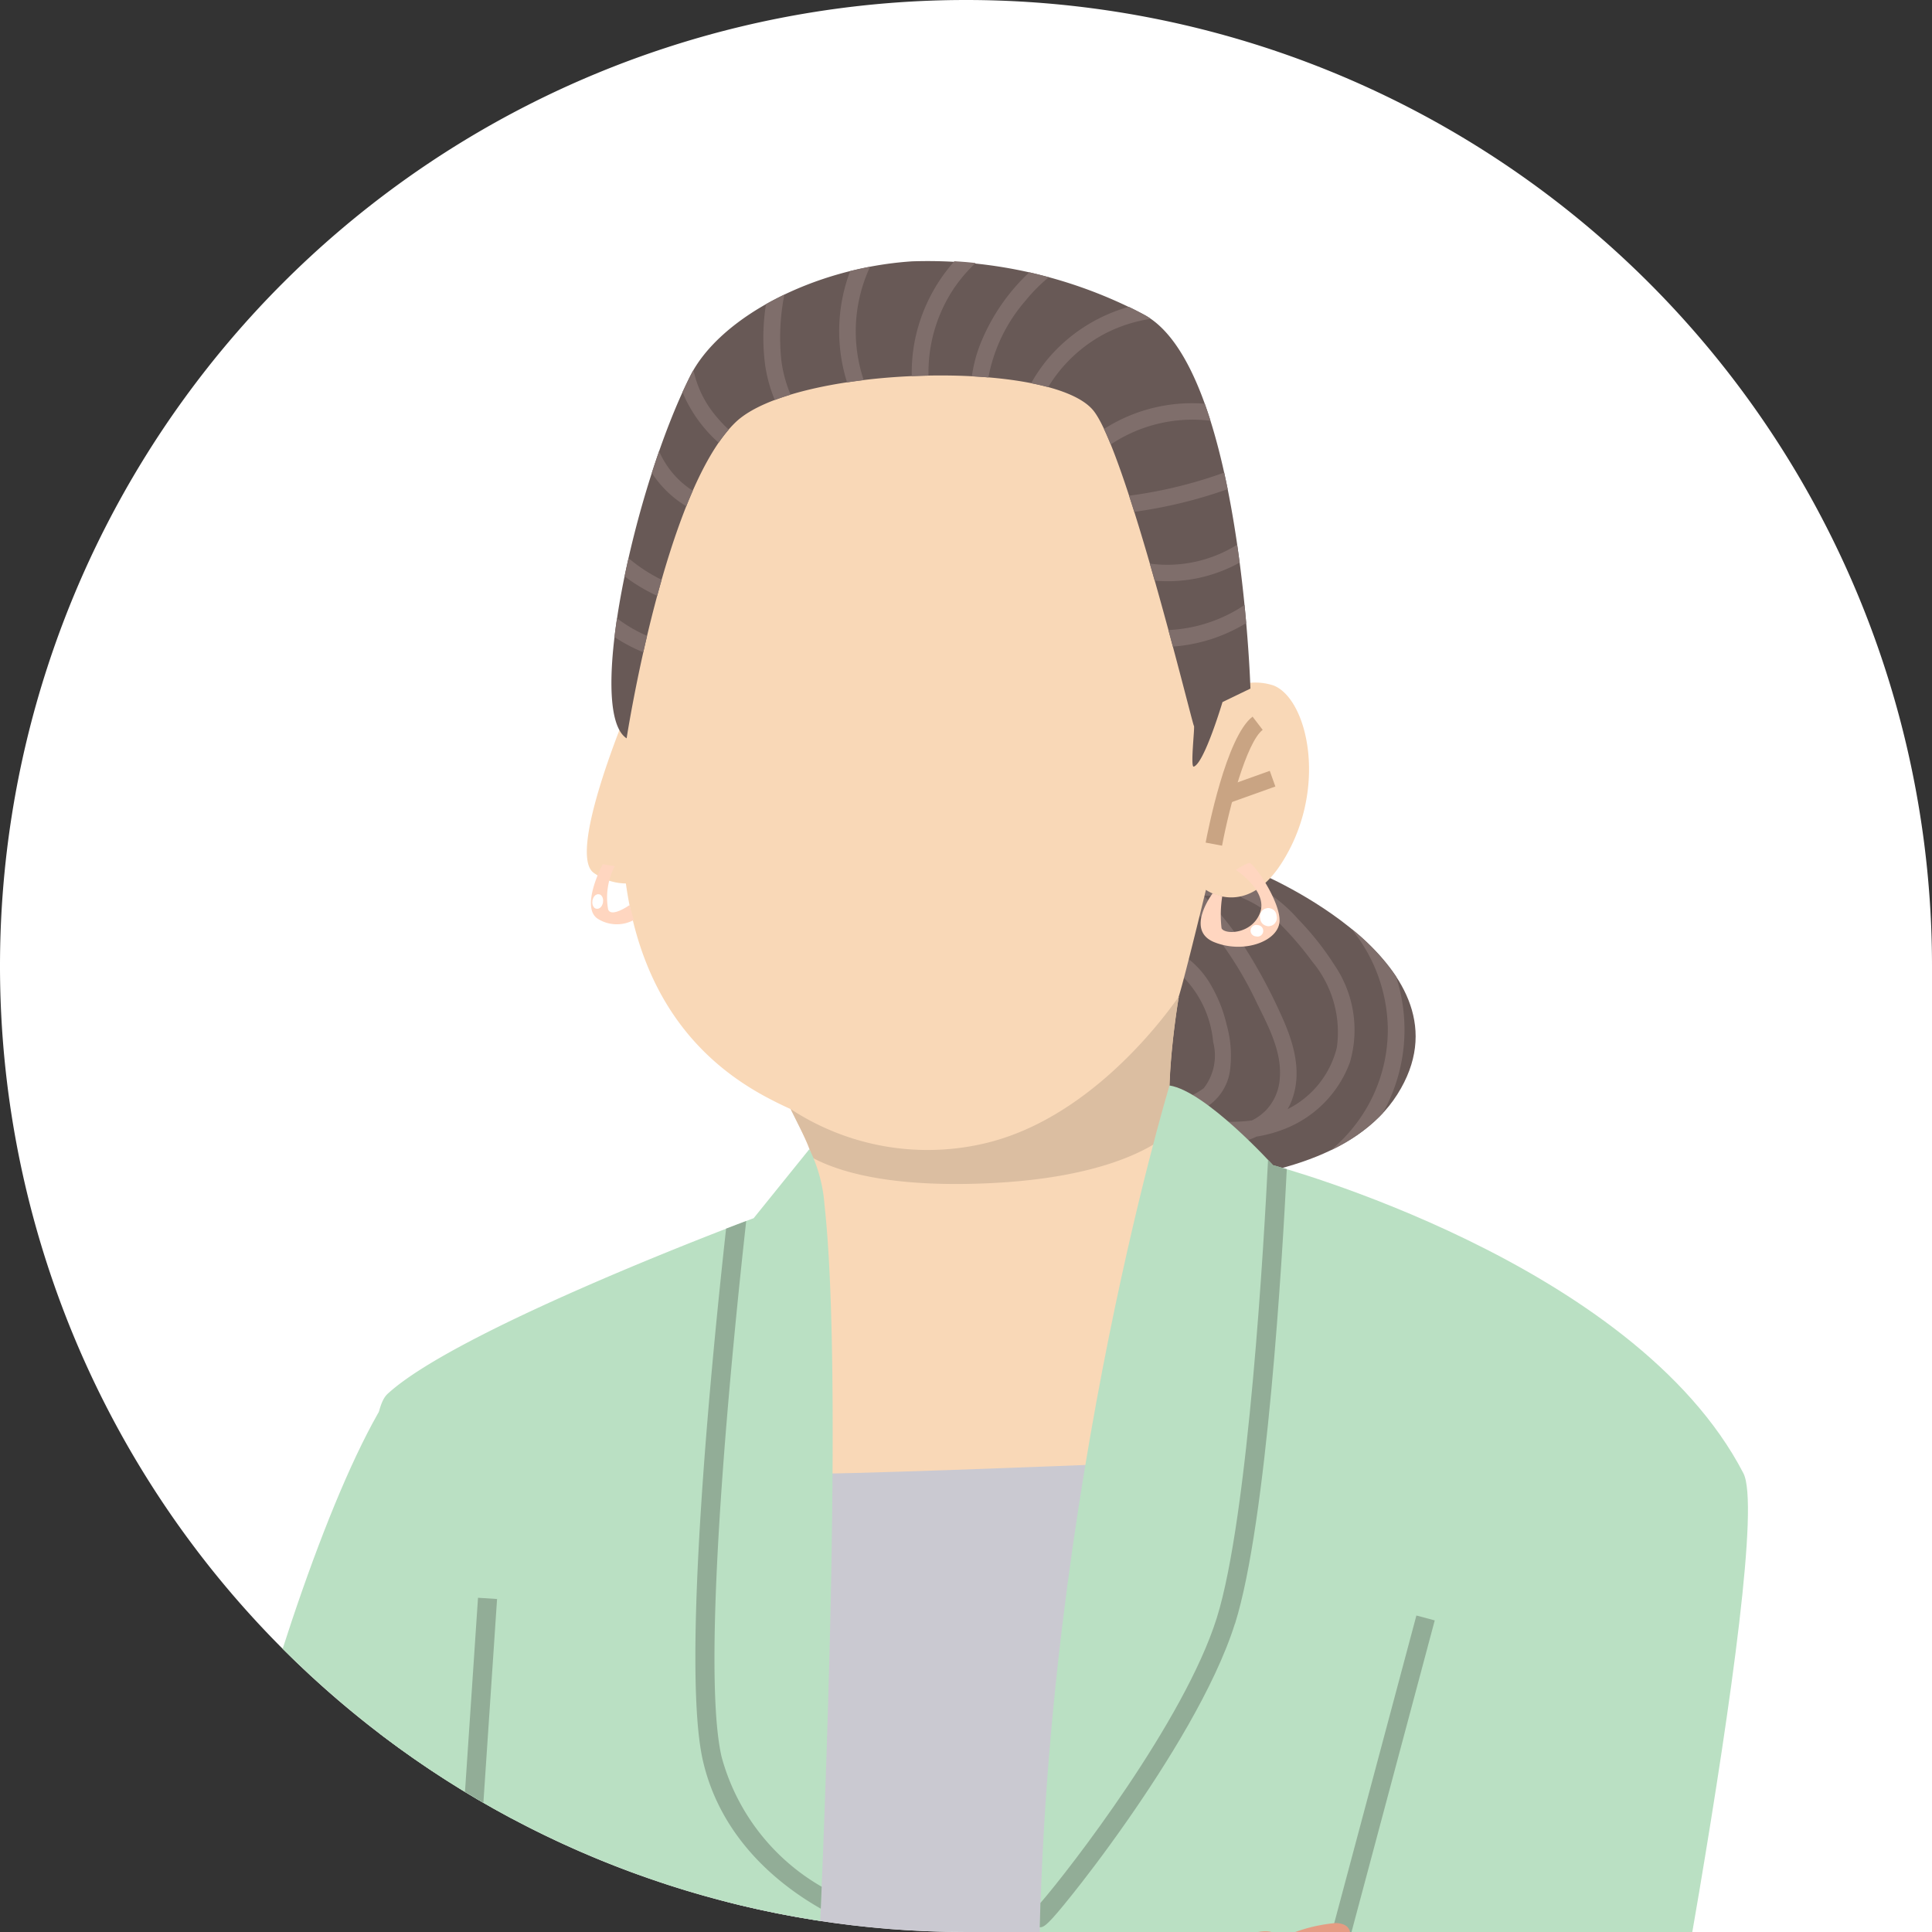 <svg xmlns="http://www.w3.org/2000/svg" xmlns:xlink="http://www.w3.org/1999/xlink" width="126" height="126" viewBox="0 0 126 126"><rect x="0" y="0" width="126" height="126" fill="#333333" stroke="none"/><defs><clipPath id="a"><path d="M4653,1896a63,63,0,0,1,63,63v63h-63a63,63,0,1,1,0-126Z" fill="#fff"/></clipPath><clipPath id="b"><rect width="111" height="353.001" transform="translate(0 -0.001)" fill="none"/></clipPath></defs><g transform="translate(-4590 -1896)"><path d="M4653,1896a63,63,0,0,1,63,63v63h-63a63,63,0,1,1,0-126Z" fill="#fff"/><g clip-path="url(#a)"><g transform="translate(4593 1913)"><g clip-path="url(#b)"><path d="M66.319,308.827l.185,12.52a7.806,7.806,0,0,0-1.782.933c-.755.894-2.027,4.813-2.172,5.426-.277,1.167-2.74,12.535-1.034,14.668s9.992,9.494,14.226,7.382,9.48-8.86,9.762-9.918-2.419-17.073-2.419-17.073L81.2,321.33s3.412-14.185,2.3-14.966-17.176,2.464-17.176,2.464" fill="#e59c83"/><path d="M45.136,299.306s.405,16.882,2.176,24.224c.143.591,2.686,4.138,3.309,6.021,1.238,3.742.541,3.9.223,4.813-.89,2.553-45.778,18.458-47.234,15.444s25.223-23.874,26.3-25.934-2.247-23.37-2.247-23.37Z" fill="#e59c83"/><path d="M50.986,329.378s1.229,4.482.256,6.086c-.45.741-9.96,4.718-20.643,8.691-1.543.574-3.626,3.641-5.194,4.205C14.331,352.342,3.737,353.34.958,352.906c-5.9-.923,17.214-21.08,21.072-22.064s8.9,7.459,10.017,7.233,18.94-8.7,18.94-8.7" fill="#35363d"/><path d="M37.574,30.136c-.023.149-3.55,8.675-1.83,9.805a3.677,3.677,0,0,0,3.252.5l-.519-9.86Z" fill="#f9d8b7"/><path d="M79.045,39.906S93.5,45.9,88.128,54.377s-25.388,5.364-25.5,5.01S70.29,38.925,70.29,38.925Z" fill="#685956"/><path d="M85.163,43.594a.6.6,0,0,0,.063.1,10.518,10.518,0,0,1,2.282,6.313,10.151,10.151,0,0,1-2.1,6.325A10.475,10.475,0,0,1,83.8,58.011,11.159,11.159,0,0,0,87.18,55.6a11.161,11.161,0,0,0,.894-8.825c-.011-.035-.024-.07-.035-.106a14.2,14.2,0,0,0-2.877-3.076" fill="#7f6e6b"/><path d="M68.38,53.321a18.718,18.718,0,0,0,3.1,2.252.531.531,0,0,0,.187.827,10.061,10.061,0,0,0,5.776,1.2,5.9,5.9,0,0,0,1.51-.474,8.63,8.63,0,0,0,1.808-.493,7.409,7.409,0,0,0,4.277-4.351,7.513,7.513,0,0,0-1.014-6.354,18.823,18.823,0,0,0-2.39-3.011,9.728,9.728,0,0,0-2.442-2A.5.5,0,0,0,79.1,40.2a1.327,1.327,0,0,1-.353-.332l-1.112-.125a1.013,1.013,0,0,0,0,.135,1.185,1.185,0,0,0,.091.361,12.3,12.3,0,0,1-1.977.108,2.24,2.24,0,0,0-1.216.167c-.221-.189-.446-.373-.679-.549-.558-.423-1.246.418-.687.841.258.2.507.4.749.613-.014.062-.026.125-.035.188a9.473,9.473,0,0,1-.121,1.121,5.708,5.708,0,0,1-.487,1.134,5.026,5.026,0,0,0-.743,2.452c.02.686,1.07.571,1.081-.1a6.916,6.916,0,0,1,2.508,4.745,3.469,3.469,0,0,1-.614,3.011,4.636,4.636,0,0,1-2.875.913.58.58,0,0,0-.1.021,17.385,17.385,0,0,1-3.458-2.433c-.526-.465-1.21.379-.687.841m7.2-11.9c.214.007.429.011.643.011a12.916,12.916,0,0,0,1.595-.109.474.474,0,0,0,.293.287,7.088,7.088,0,0,1,2.454,1.75,21,21,0,0,1,2.016,2.368,7.187,7.187,0,0,1,1.6,5.595,6.124,6.124,0,0,1-3.213,4.022,3.806,3.806,0,0,0,.3-.643c.669-1.864.06-3.8-.731-5.521a34.721,34.721,0,0,0-2.612-4.774A19.828,19.828,0,0,0,75.5,41.417l.08.006M75.577,55.26a3.355,3.355,0,0,0,1.639-2.436A7.473,7.473,0,0,0,77,49.833a9.381,9.381,0,0,0-1.119-2.747A5.881,5.881,0,0,0,73.87,45.1c.135-.306.3-.6.446-.887a5.248,5.248,0,0,0,.594-1.848,24.01,24.01,0,0,1,4.074,6.079c.734,1.483,1.615,3.137,1.483,4.843a3.346,3.346,0,0,1-.887,2.105,3.47,3.47,0,0,1-.928.678,9.437,9.437,0,0,1-3.535-.178c-.231-.055-.459-.12-.685-.19a4.728,4.728,0,0,0,1.147-.444" fill="#7f6e6b"/><path d="M79.391,40.058c-.221-.1-.345-.152-.345-.152l-.247-.028c.062.012.128.023.174.038.14.045.279.093.418.142" fill="#7f6e6b"/><path d="M42.611,13.1c-3.6,9.779-11.242,33.07,4.334,41.433s26.528-5.227,26.949-6.6,1.754-6.9,1.754-6.9,2.584,1.88,4.907-1.7c3.089-4.763,1.77-10.7-.478-11.62a3.767,3.767,0,0,0-4,1.043s.086-18.286-10-21.923S45.79,4.473,42.611,13.1" fill="#f9d8b7"/><path d="M80.8,62.053c-3.716-1.538-6.505-2.77-6.952-3.581-1.358-2.467.025-10.46.025-10.46S47.816,53.5,47.594,53.463s3.811,6.11,2.615,7.959a6.6,6.6,0,0,1-3.128,2.443l-3.36,41.906C55.2,108.148,67.7,110.5,77.951,111.839Z" fill="#f9d8b7"/><path d="M49.882,58.448c1.677.93,4.839,1.908,10.668,1.753,8.354-.221,11.734-2.414,12.831-3.387-.457-3.281.5-8.8.5-8.8l-.016,0c-1.273,1.818-6.139,8.167-12.913,9.614a16.285,16.285,0,0,1-12.383-2.294c.595,1.257,1.383,2.635,1.316,3.112" fill="#dbbea1"/><path d="M76.7,38.153l-1.071-.2c.132-.7,1.341-6.913,3.06-8.215l.66.862c-1.045.792-2.179,5.052-2.649,7.551" fill="#c9a483"/><rect width="3.288" height="1.084" transform="translate(76.715 34.38) rotate(-19.676)" fill="#c9a483"/><path d="M37.867,31.153s2.476-16.133,7.091-20.6c3.825-3.7,20.61-4.163,23.35-.777,2.146,2.652,6.475,20.552,6.555,20.558s-.25,2.741-.007,2.663c.685-.222,1.872-4.21,1.872-4.21l1.822-.88S77.925,7.066,71.69,3.565A30.224,30.224,0,0,0,56.479.044C50.068.467,43.931,3.7,42.013,7.526c-3.707,7.4-6.792,21.915-4.146,23.626" fill="#685956"/><path d="M77.607,39.745s2.11,1.364,1.569,2.789-2.337,1.427-2.511,1a7.7,7.7,0,0,1,.046-2.074l-.623-.2s-1.84,2.414.115,3.191,4.2-.088,4.246-1.382-1.708-3.865-2-3.791a3.8,3.8,0,0,0-.84.459" fill="#ffd6c0"/><path d="M36.306,39.363s-1.506,2.832-.3,3.57A2.324,2.324,0,0,0,38.332,43l-.278-.97s-1.2.848-1.395.272a4.418,4.418,0,0,1,.437-2.813Z" fill="#ffd6c0"/><path d="M41.278,15.7c.156.113.316.218.478.318q.207-.519.425-1.015c-.043-.029-.089-.055-.132-.085a5.818,5.818,0,0,1-2.064-2.491q-.244.7-.475,1.417A6.964,6.964,0,0,0,41.278,15.7" fill="#7f6e6b"/><path d="M46.956,2.838A13.864,13.864,0,0,0,46.9,6.807a9.516,9.516,0,0,0,.631,2.281c.327-.123.672-.239,1.032-.348a8.388,8.388,0,0,1-.608-2.262,14.36,14.36,0,0,1,.2-4.264q-.619.3-1.2.624" fill="#7f6e6b"/><path d="M41.738,9.086a9.207,9.207,0,0,0,2.13,2.789,9.874,9.874,0,0,1,.657-.857,9.216,9.216,0,0,1-.971-1.053,6.835,6.835,0,0,1-1.327-2.829c-.075.129-.147.259-.212.39q-.251.5-.5,1.044c.068.174.141.347.222.516" fill="#7f6e6b"/><path d="M59.2,1.823A10.1,10.1,0,0,1,60.623.154C60.165.1,59.7.064,59.242.038a11.041,11.041,0,0,0-2.589,5.224,10.91,10.91,0,0,0-.19,2.271q.547-.024,1.092-.035A9.9,9.9,0,0,1,59.2,1.823" fill="#7f6e6b"/><path d="M39.2,24.467a9.478,9.478,0,0,1-1.96-1.142c-.063.416-.118.824-.165,1.22a10.5,10.5,0,0,0,1.878.993q.117-.523.246-1.071" fill="#7f6e6b"/><path d="M37.734,20.585A11.311,11.311,0,0,0,39.86,21.86q.141-.522.291-1.049A10.341,10.341,0,0,1,37.992,19.4q-.136.6-.258,1.189" fill="#7f6e6b"/><path d="M53.744.4q-.655.124-1.3.283a11.082,11.082,0,0,0-.2,7.257q.536-.081,1.087-.148A9.97,9.97,0,0,1,53.744.4" fill="#7f6e6b"/><path d="M77.687,18.521a8.571,8.571,0,0,1-5.7,1.236q.161.556.318,1.111a9.65,9.65,0,0,0,5.539-1.177q-.075-.577-.161-1.169" fill="#7f6e6b"/><path d="M63.9,2.588a10.4,10.4,0,0,1,1.5-1.506c-.416-.114-.841-.223-1.274-.324L64.076.81A12.973,12.973,0,0,0,60.89,5.549a9.152,9.152,0,0,0-.507,1.994q.548.028,1.078.073A10.579,10.579,0,0,1,63.9,2.588" fill="#7f6e6b"/><path d="M78.166,22.456A9.691,9.691,0,0,1,73.2,24.09q.15.554.29,1.079a10.661,10.661,0,0,0,4.784-1.533q-.049-.565-.11-1.179" fill="#7f6e6b"/><path d="M70.636,15.327c.112.344.225.7.338,1.054A30.577,30.577,0,0,0,77.066,14.9q-.109-.541-.228-1.079a29.58,29.58,0,0,1-6.2,1.507" fill="#7f6e6b"/><path d="M69.014,4.784a9.565,9.565,0,0,1,3.036-.991c-.118-.082-.237-.159-.36-.228-.32-.18-.679-.366-1.068-.554a10.684,10.684,0,0,0-5.253,3.357,10.562,10.562,0,0,0-1.121,1.624c.389.076.76.162,1.109.256a9.538,9.538,0,0,1,3.657-3.464" fill="#7f6e6b"/><path d="M75.944,10.44c-.119-.378-.243-.75-.372-1.111A10.656,10.656,0,0,0,69,10.977c.142.3.288.639.439,1.01a9.61,9.61,0,0,1,6.5-1.547" fill="#7f6e6b"/><path d="M69.921,67.517a.25.25,0,0,1-.042.006c.014.009.029.018.042.029.036,0,.054-.009,0-.035" fill="#478463"/><path d="M80.271,42.8l-.017-.1a.523.523,0,0,0-.388-.452.413.413,0,0,0-.216-.023l-.137.034a.549.549,0,0,0-.223.162l-.074.12a.543.543,0,0,0-.044.285c.006.033.011.065.017.1a.523.523,0,0,0,.388.452.415.415,0,0,0,.216.023l.137-.034a.548.548,0,0,0,.223-.163l.074-.12a.542.542,0,0,0,.044-.285" fill="#fff"/><path d="M79.029,43.334a.374.374,0,1,0-.114.735.374.374,0,1,0,.114-.735" fill="#fff"/><path d="M36.335,41.718a.541.541,0,0,0-.053-.22l-.055-.084a.262.262,0,0,0-.157-.09l-.031,0a.191.191,0,0,0-.133.021.264.264,0,0,0-.121.081.4.4,0,0,0-.092.141.484.484,0,0,0-.056.177l-.008.127a.541.541,0,0,0,.053.22l.055.084a.26.26,0,0,0,.156.09l.031,0a.192.192,0,0,0,.133-.021.263.263,0,0,0,.121-.081.4.4,0,0,0,.092-.141.493.493,0,0,0,.056-.177l.008-.127" fill="#fff"/><path d="M46.315,79.08c1.364.414,38.153-1.238,38.153-1.238l-1.245,99.179L39.452,180.9Z" fill="#cac9d1"/><path d="M23.207,169.457c-.167.706-9.292,46.161-8.578,69.907s5.1,74,6.008,74.312c6.616,2.259,27.786.713,30.317-2.585s-4.551-61.247-3.912-63.427,12.468-41.171,12.468-41.171S59.62,307.4,62.624,309.836s24.491.724,27.292-1.872,17.308-129.537,11.647-137.8-76.641-7.973-78.356-.7" fill="#35363d"/><path d="M31.78,343.161s.965,3.853,1.576,4.021,16.912-3.051,17.376-3.509,1.447-9.248,1.16-9.356c-.7-.265-20.113,8.844-20.113,8.844" fill="#35363d"/><path d="M62.733,327.248s.081,10.017.429,10.661,8.026-1.812,11.981-2.009,8.975,1.908,8.975,1.908L83.6,325.817l.613.29s3.98,13.614,2.354,17.184-10.993,7.937-12.824,7.743-13.02-6.45-13.606-9.017S61.872,327.8,61.872,327.8Z" fill="#35363d"/><path d="M49.786,57.944a9.826,9.826,0,0,1,.985,3.632C53.36,84.754,45.816,196.4,43.6,197.474c-8.079,3.937-28.668-7.3-29.014-8.213-1.337-3.536,5.272-33.693,6.8-57.248,1.991-30.776-1.742-55.666.883-58.1C26.9,69.619,46.151,62.448,46.151,62.448Z" fill="#bae0c3"/><path d="M73.273,53.79s-8.818,29.058-8.5,60.881c.367,36.439,1.27,78.975,3.545,82.126,4.262,5.9,40.107-2.786,41.086-3.523.49-.369-6.037-62.49-6.037-62.49s9.4-47.707,7.334-51.7c-7.155-13.828-30.678-20.091-30.678-20.091s-4.383-4.838-6.752-5.2" fill="#bae0c3"/><path d="M59.611,215.814l-.093-5.794c0,1.516.011,3.474.022,5.8Z" fill="#28292d"/><path d="M59.148,186.859l-.33-.17c-2.506-1.289-3.877-1.914-4.645-2.217l-.352,1.186c.91.382,2.554,1.175,4.094,1.961l.367,22.924,1.183-3.9Z" fill="#28292d"/><path d="M30.034,118.016c-.632.176-2.565,18.3-1.212,20.645s45.033,9.89,55.246,5.81,30.883-63.541,24.239-66.879-20.425-1.731-20.794-.618-10.581,42.278-11.75,43.391-44.395-2.72-45.729-2.349" fill="#bae0c3"/><path d="M21.631,75.213c-7.272,12.86-16.679,51.209-13.48,60.11S54.046,153,56.26,149.91s4.8-19.779,4.06-20.027-29.284-5.934-29.776-6.552.861-36.345-1.477-37.458-5.951-13.289-7.437-10.661" fill="#bae0c3"/><path d="M57.813,145.948c-3.2-.9-27.985-5.841-29.314-6.643-1.513-.913-.789-5.088-.408-6.84l1.217.262c-.555,2.553-.634,5.235-.163,5.519,1.16.58,19.171,3.946,29.058,6.359Z" fill="#92ad97"/><path d="M50.057,118.009c-4.117-.373-7.691-.691-10.542-.936-9.393-.806-9.452-.754-9.731-.5-.152.136-.785,1.271-1.656,5.745l1.466.25c.312-1.6.736-4.266.986-4.932,1.633.042,9.394.705,19.413,1.612Z" fill="#92ad97"/><path d="M65.008,119.385v1.242c8,.746,16.233,1.526,23.324,2.207l.119-1.232c-.126-.012-11.131-1.068-23.444-2.217" fill="#92ad97"/><rect width="34.891" height="1.245" transform="matrix(0.067, -0.998, 0.998, 0.066, 25.837, 122.023)" fill="#92ad97"/><path d="M29.637,122.143l-1.943-.307s-6.926-2.663-12.57-2.148-9.663,4.354-10.389,5.978a4.2,4.2,0,0,0,.181,2.686s-1.732,2.132-1.494,3.983,1.449,1.919,1.449,1.919-.815,1.922.136,3.235a5.609,5.609,0,0,0,2.748,1.8,1.6,1.6,0,0,0,.428.819c.951.955,4.981.163,5.219-.135s-1.829-1.162-1.77-1.58.831-2.4,1.484-2.4a22.4,22.4,0,0,0,7.369.6c3.863-.477,8.238-2.947,9.129-2.887s.022-11.562.022-11.562" fill="#e59c83"/><path d="M103.389,130.6c-.912,2.389-5.044,12.812-8.712,15.267-3.839,2.569-27.107-.211-29.489-.6l.055,1.245A196.507,196.507,0,0,0,86.8,148.135c3.936,0,7.207-.323,8.571-1.236,3.086-2.065,6.5-9.116,8.282-13.376Z" fill="#92ad97"/><path d="M48.078,152.188q.063-.939.126-1.888c-5.753.4-23.343-5.454-27.841-7.026q-.069.621-.142,1.242c4.472,1.5,19.542,6.414,27.856,7.673" fill="#92ad97"/><rect width="34.725" height="1.238" transform="matrix(0.258, -0.966, 0.966, 0.258, 80.415, 121.904)" fill="#92ad97"/><path d="M44.066,97.6c-1.425-6.072.769-27.493,1.6-34.97-.308.117-.755.287-1.312.5-.892,8.059-2.95,28.579-1.5,34.748,1.2,5.133,5.076,8.123,7.676,9.6q.03-.718.058-1.431a13.988,13.988,0,0,1-6.522-8.45" fill="#92ad97"/><path d="M81.558,121.109c1.888-3.1,4.282-7.633,4.307-8.806a2.613,2.613,0,0,0-.987-2.3s.772-1.552-.772-1.587a10.421,10.421,0,0,0-3.772,1.077s.082-1.081-2.355-.186c-1.627.6-5.414,6.661-7.75,10.624,3.784.315,7.56.716,11.329,1.182" fill="#e59c83"/><path d="M78.951,120.8l.077-.171c1.489-3.328,3.028-6.77,5.3-9.427l.038-.045c.245-.287.6-.7.909-.775a1.84,1.84,0,0,0-.4-.383,1.977,1.977,0,0,0,.189-.839,3.11,3.11,0,0,0-1.648,1.2l-.038.044c-2.39,2.794-3.966,6.318-5.491,9.726-.062.138-.146.322-.238.524.433.048.865.1,1.3.151" fill="#d65b56"/><path d="M74.379,120.308a69.369,69.369,0,0,1,6.97-11.261c-.6.233-1.014.441-1.014.441s.025-.386-.476-.5a74.719,74.719,0,0,0-6.865,11.191q.693.065,1.385.133" fill="#dbbea1"/><path d="M7.723,129.01c-1.6.364-2.965,2.736-3.741,4.394-.026.083-.052.166-.077.249a1.436,1.436,0,0,0,.967.6,4.6,4.6,0,0,0-.216.716c.745-1.859,2.163-4.483,3.346-4.753Z" fill="#d65b56"/><path d="M6.967,126.462a.467.467,0,0,1-.086.03l-.3-1.2a6.789,6.789,0,0,0-2,1.565,5.67,5.67,0,0,0,.336,1.484,9.112,9.112,0,0,1,2.056-1.878" fill="#d65b56"/><path d="M11.183,133.141l-.756-.984a17.082,17.082,0,0,0-3.4,3.372,5.3,5.3,0,0,0-.371,3.309,6.215,6.215,0,0,0,1.1.449,1.611,1.611,0,0,0,.39.774c-.011-.055-.024-.117-.039-.191-.143-.687-.579-2.777-.015-3.7a16.265,16.265,0,0,1,3.092-3.034" fill="#d65b56"/><path d="M77.546,88.89c2.082-6.631,3.091-23.949,3.375-29.644-.574-.171-.9-.258-.9-.258s-.118-.128-.323-.342c-.244,4.977-1.264,23.248-3.344,29.875-2.1,6.686-9.58,16.374-11.5,18.587q-.025.791-.044,1.586h.009c.284,0,.557-.192,2.134-2.168.666-.834,2.022-2.576,3.627-4.882,2.455-3.526,5.655-8.6,6.959-12.755" fill="#92ad97"/></g></g></g></g></svg>